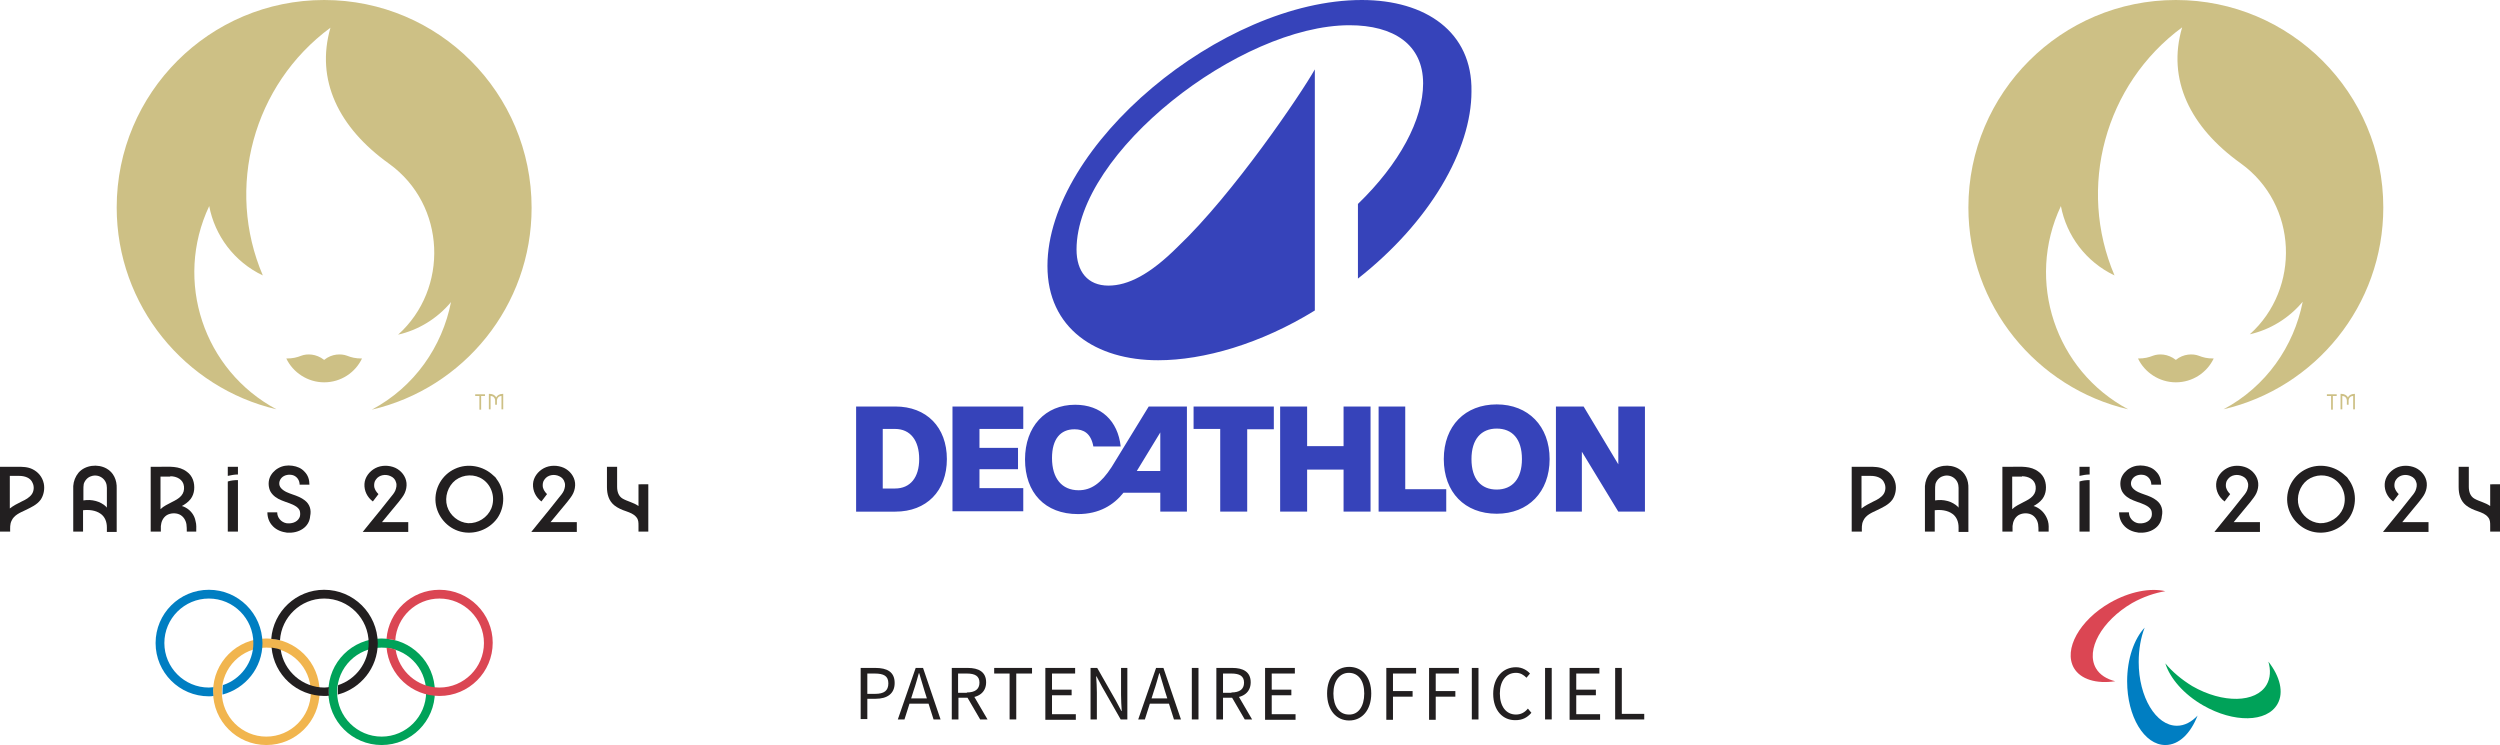 <?xml version="1.0" encoding="utf-8"?>
<!-- Generator: Adobe Illustrator 28.0.0, SVG Export Plug-In . SVG Version: 6.00 Build 0)  -->
<svg version="1.1" id="Calque_1" xmlns="http://www.w3.org/2000/svg" xmlns:xlink="http://www.w3.org/1999/xlink" x="0px" y="0px"
	 viewBox="0 0 713.4 212.6" style="enable-background:new 0 0 713.4 212.6;" xml:space="preserve">
<style type="text/css">
	.st0{fill:#221F20;}
	.st1{fill-rule:evenodd;clip-rule:evenodd;fill:#F1B54E;}
	.st2{fill-rule:evenodd;clip-rule:evenodd;fill:#00A259;}
	.st3{fill-rule:evenodd;clip-rule:evenodd;fill:#007EC2;}
	.st4{fill-rule:evenodd;clip-rule:evenodd;fill:#DB4653;}
	.st5{fill-rule:evenodd;clip-rule:evenodd;fill:#221F20;}
	.st6{fill:#CDC085;}
	.st7{fill:#DB4653;}
	.st8{fill:#00A259;}
	.st9{fill:#007EC2;}
	.st10{fill:#3643BA;}
</style>
<g>
	<path class="st0" d="M245.6,190.6h4.2c3.3,0,5.5,1.1,5.5,4.3c0,3.1-2.2,4.5-5.4,4.5h-2.4v5.8h-1.9V190.6z M249.7,198
		c2.6,0,3.8-0.9,3.8-3c0-2.1-1.3-2.8-3.9-2.8h-2.1v5.8H249.7z"/>
	<path class="st0" d="M261.3,190.6h2.1l5,14.7h-2l-2.6-8.2c-0.5-1.6-1-3.3-1.5-5h-0.1c-0.5,1.7-0.9,3.3-1.5,5l-2.6,8.2h-1.9
		L261.3,190.6z M259,199.3h6.8v1.5H259V199.3z"/>
	<path class="st0" d="M271.6,190.6h4.6c3,0,5.2,1.1,5.2,4.1c0,2.9-2.2,4.4-5.2,4.4h-2.7v6.2h-1.9V190.6z M275.9,197.6
		c2.3,0,3.6-0.9,3.6-2.8c0-1.9-1.3-2.6-3.6-2.6h-2.5v5.5H275.9z M275.8,198.6l1.5-1l4.5,7.7h-2.1L275.8,198.6z"/>
	<path class="st0" d="M288.2,192.2h-4.5v-1.6h10.8v1.6h-4.5v13.1h-1.9V192.2z"/>
	<path class="st0" d="M298.3,190.6h8.5v1.6h-6.6v4.6h5.6v1.6h-5.6v5.4h6.8v1.6h-8.7V190.6z"/>
	<path class="st0" d="M311.2,190.6h1.9l5.3,9.3l1.6,3h0.1c-0.1-1.5-0.2-3.1-0.2-4.7v-7.6h1.8v14.7h-1.9l-5.3-9.3l-1.6-3h-0.1
		c0.1,1.5,0.2,3.1,0.2,4.6v7.7h-1.8V190.6z"/>
	<path class="st0" d="M329.9,190.6h2.1l5,14.7h-2l-2.6-8.2c-0.5-1.6-1-3.3-1.5-5h-0.1c-0.5,1.7-0.9,3.3-1.5,5l-2.6,8.2h-1.9
		L329.9,190.6z M327.5,199.3h6.8v1.5h-6.8V199.3z"/>
	<path class="st0" d="M340.1,190.6h1.9v14.7h-1.9V190.6z"/>
	<path class="st0" d="M347.1,190.6h4.6c3,0,5.2,1.1,5.2,4.1c0,2.9-2.2,4.4-5.2,4.4H349v6.2h-1.9V190.6z M351.4,197.6
		c2.3,0,3.6-0.9,3.6-2.8c0-1.9-1.3-2.6-3.6-2.6H349v5.5H351.4z M351.3,198.6l1.5-1l4.5,7.7h-2.1L351.3,198.6z"/>
	<path class="st0" d="M361,190.6h8.5v1.6h-6.6v4.6h5.6v1.6h-5.6v5.4h6.8v1.6H361V190.6z"/>
	<path class="st0" d="M378.7,197.9c0-4.7,2.6-7.6,6.3-7.6s6.3,2.9,6.3,7.6c0,4.7-2.6,7.7-6.3,7.7S378.7,202.6,378.7,197.9z
		 M389.3,197.9c0-3.7-1.7-5.9-4.4-5.9c-2.6,0-4.4,2.3-4.4,5.9c0,3.7,1.7,6,4.4,6C387.6,204,389.3,201.6,389.3,197.9z"/>
	<path class="st0" d="M395.6,190.6h8.5v1.6h-6.6v5h5.6v1.6h-5.6v6.6h-1.9V190.6z"/>
	<path class="st0" d="M407.8,190.6h8.5v1.6h-6.6v5h5.6v1.6h-5.6v6.6h-1.9V190.6z"/>
	<path class="st0" d="M420,190.6h1.9v14.7H420V190.6z"/>
	<path class="st0" d="M426.1,198c0-4.7,2.8-7.6,6.5-7.6c1.8,0,3.2,0.9,4,1.8l-1,1.2c-0.8-0.8-1.7-1.4-3-1.4c-2.8,0-4.6,2.3-4.6,5.9
		c0,3.7,1.8,6,4.6,6c1.4,0,2.5-0.6,3.4-1.7l1,1.2c-1.2,1.4-2.6,2.1-4.5,2.1C428.9,205.6,426.1,202.8,426.1,198z"/>
	<path class="st0" d="M440.9,190.6h1.9v14.7h-1.9V190.6z"/>
	<path class="st0" d="M447.9,190.6h8.5v1.6h-6.6v4.6h5.6v1.6h-5.6v5.4h6.8v1.6h-8.7V190.6z"/>
	<path class="st0" d="M460.9,190.6h1.9v13.1h6.4v1.6h-8.3V190.6z"/>
</g>
<g>
	<g>
		<g>
			<g>
				<path class="st0" d="M9.3,133.9c-1.4-0.7-2.9-0.7-4.4-0.7c-1.3,0-4.9,0-4.9,0v18.5h2.9c0-1-0.1-2.1,0.4-3.1
					c0.7-1.6,2.4-2.3,3.9-3c1.6-0.8,3.3-1.5,4.4-3c0.9-1.3,1.2-3.1,0.9-4.6C12.1,136.1,10.9,134.7,9.3,133.9z M9.1,141
					c-0.7,1-1.8,1.6-2.9,2.1c-1.2,0.6-2.4,1.2-3.4,2v-9.3c0.9,0,1.8,0,2.7,0c1.5,0,3.2,0.5,3.8,2C9.8,138.8,9.7,140.1,9.1,141z"/>
				<path class="st0" d="M30.4,133.7c-2.5-1.4-6.1-1-8,1.2c-0.9,1.1-1.4,2.4-1.5,3.8c0,0.4,0,13,0,13h2.8v-6.1c1.7-0.2,3.6,0,5,1
					c1.3,0.9,1.8,2.4,1.8,3.9c0,0.4,0,1.3,0,1.3h2.8v-12.4C33.4,137,32.4,134.8,30.4,133.7z M30.4,144.7c-1.7-1.7-4.3-2.3-6.6-1.9
					c0-1,0-2,0-3c0-0.6,0-1.1,0.1-1.7c0.3-1,1.1-1.9,2.1-2.2c1.1-0.4,2.3-0.2,3.2,0.5c0.9,0.7,1.3,1.7,1.3,2.8c0,0.9,0,1.7,0,2.6
					c0,1,0,2.1,0,3.1C30.5,144.9,30.4,144.8,30.4,144.7z"/>
				<path class="st0" d="M52.9,144.8c-0.3-0.2-0.7-0.3-1-0.4c0.9-0.5,1.8-1.1,2.5-2c0.6-0.8,0.9-1.7,1-2.6c0.2-2-0.4-4-2.1-5.2
					c-2.2-1.7-5-1.4-7.6-1.4c-0.9,0-2.7,0-2.7,0v18.5h2.9c0-0.5,0-1.1,0-1.6c0.1-1.2,0.6-2.4,1.7-3.1c1-0.6,2.5-0.7,3.6-0.2
					c1.1,0.5,1.8,1.6,2,2.8c0.1,0.7,0.1,1.4,0.1,2.1H56c0-1,0.1-2-0.2-3C55.5,147,54.4,145.6,52.9,144.8z M48.6,135.9
					c1.8,0,3.7,0.9,3.9,2.9c0.1,1-0.1,1.9-0.8,2.7c-0.7,0.8-1.7,1.3-2.7,1.8c-1.1,0.6-2.3,1.1-3.2,2v-9.3H48.6z"/>
				<path class="st0" d="M65,135.8c0.9-0.2,1.9-0.4,2.9-0.4v-2.2H65V135.8z"/>
				<path class="st0" d="M65,137.4v14.3h2.9V137C66.9,137,65.9,137.1,65,137.4z"/>
				<path class="st0" d="M87,142.8c-1-0.8-2.3-1.3-3.5-1.7c-1.1-0.4-2.4-0.8-3.3-1.8c-0.8-0.9-0.6-2.2,0.2-3c0.8-0.8,2.1-1,3.2-0.7
					c1.2,0.4,1.9,1.5,1.9,2.7h2.8c0-1.4-0.4-2.7-1.4-3.7c-0.9-1-2.1-1.5-3.5-1.7c-1.4-0.2-2.8,0-4,0.7c-1.1,0.6-2.1,1.7-2.5,2.9
					c-0.4,1.2-0.3,2.7,0.3,3.8c0.7,1.2,1.9,2,3.2,2.5c1.4,0.6,2.9,0.9,4.2,1.8c0.5,0.4,0.9,0.8,1,1.4c0.1,0.6,0.1,1.3-0.2,1.8
					c-0.7,1.3-2.3,1.7-3.7,1.5c-1.5-0.3-2.6-1.6-2.6-3.1h-2.8c0,1.5,0.5,2.9,1.6,4c1.1,1.1,2.5,1.6,4,1.8c1.6,0.1,3.2-0.2,4.5-1.1
					c1.2-0.8,2-2.1,2.1-3.6C88.9,145.5,88.4,143.9,87,142.8z"/>
				<path class="st0" d="M113.8,143.2c0.6-0.8,1.3-1.6,1.7-2.5c0.4-0.9,0.6-1.9,0.5-2.9c-0.2-1.9-1.5-3.5-3.2-4.3
					c-1.8-0.8-4-0.8-5.7,0.1c-1.7,0.9-3,2.6-3.1,4.5c-0.1,2,0.8,3.8,2.4,5l1.6-2.1c-0.6-0.6-1-1.2-1.2-2c-0.1-0.8,0-1.6,0.5-2.2
					c0.9-1.3,2.8-1.6,4.2-0.9c0.7,0.3,1.3,0.9,1.5,1.7c0.3,0.8,0.1,1.6-0.2,2.4c-0.3,0.7-0.9,1.4-1.4,2c-1.9,2.4-3.8,4.8-5.8,7.2
					c-0.7,0.9-1.4,1.7-2.1,2.6h13V149h-7.5L113.8,143.2z"/>
				<path class="st0" d="M140.8,135.7c-2.9-2.8-7.4-3.6-11-1.9c-3.7,1.7-5.9,5.6-5.5,9.6c0.4,3.9,3.3,7.3,7.1,8.3
					c3.9,1,8.1-0.5,10.5-3.8c2.3-3.3,2.3-8-0.2-11.2C141.5,136.3,141.2,136,140.8,135.7z M140.2,145.1c-1.1,2.6-3.8,4.3-6.6,4.2
					c-2.8-0.2-5.2-2.2-6-4.8c-0.8-2.7,0.2-5.8,2.4-7.5c2.3-1.7,5.5-1.8,7.8-0.2C140.4,138.6,141.4,142.1,140.2,145.1z"/>
				<path class="st0" d="M161.9,143.2c0.6-0.8,1.3-1.6,1.7-2.5c0.4-0.9,0.6-1.9,0.5-2.9c-0.2-1.9-1.5-3.5-3.2-4.3
					c-1.8-0.8-4-0.8-5.7,0.1c-1.7,0.9-3,2.6-3.1,4.5c-0.1,2,0.8,3.8,2.4,5l1.6-2.1c-0.6-0.6-1-1.2-1.2-2c-0.1-0.8,0-1.6,0.5-2.2
					c0.9-1.3,2.8-1.6,4.2-0.9c0.7,0.3,1.3,0.9,1.5,1.7c0.3,0.8,0.1,1.6-0.2,2.4c-0.3,0.7-0.9,1.4-1.4,2c-1.9,2.4-3.8,4.8-5.8,7.2
					c-0.7,0.9-1.4,1.7-2.1,2.6h13V149h-7.5L161.9,143.2z"/>
				<path class="st0" d="M182.2,138.1v6.3c-1.4-1-3.1-1.3-4.5-2.1c-1.2-0.7-1.6-2-1.6-3.4c0-1.3,0-5.7,0-5.7h-2.9c0,0,0,3.8,0,5.8
					c0,2,0.5,3.9,2.1,5.2c1,0.8,2.2,1.3,3.4,1.7c1.1,0.4,2.2,0.8,2.9,1.7c0.6,0.7,0.6,1.5,0.6,2.4c0,0.6,0,1.7,0,1.7h2.8v-13.5
					H182.2z"/>
			</g>
			<g>
				<g>
					<path class="st1" d="M91.2,197.4c0,8.4-6.8,15.2-15.2,15.2c-8.4,0-15.2-6.8-15.2-15.2c0-8.4,6.8-15.2,15.2-15.2
						C84.4,182.2,91.2,189,91.2,197.4 M76,184.8c-7,0-12.7,5.7-12.7,12.7c0,7,5.7,12.7,12.7,12.7c7,0,12.7-5.7,12.7-12.7
						C88.7,190.4,83,184.8,76,184.8"/>
					<path class="st2" d="M124.1,197.4c0,8.4-6.8,15.2-15.2,15.2c-8.4,0-15.2-6.8-15.2-15.2c0-8.4,6.8-15.2,15.2-15.2
						C117.3,182.2,124.1,189,124.1,197.4 M108.9,184.8c-7,0-12.7,5.7-12.7,12.7c0,7,5.7,12.7,12.7,12.7c7,0,12.7-5.7,12.7-12.7
						C121.6,190.4,115.9,184.8,108.9,184.8"/>
					<path class="st3" d="M59.6,168.3c-8.4,0-15.2,6.8-15.2,15.2c0,8.4,6.8,15.2,15.2,15.2c0.4,0,0.9,0,1.3-0.1
						c0-0.4-0.1-0.8-0.1-1.2c0-0.5,0-0.9,0.1-1.3c-0.4,0-0.9,0.1-1.3,0.1c-7,0-12.7-5.7-12.7-12.7c0-7,5.7-12.7,12.7-12.7
						c7,0,12.7,5.7,12.7,12.7c0,5.6-3.7,10.4-8.7,12c-0.1,0.6-0.1,1.3-0.1,1.9c0,0.3,0,0.5,0,0.8c6.5-1.7,11.4-7.6,11.4-14.7
						C74.8,175.1,68,168.3,59.6,168.3"/>
					<path class="st4" d="M125.4,168.3c-8,0-14.5,6.2-15.1,14c0.9,0.1,1.7,0.2,2.5,0.4c0.4-6.6,5.9-11.9,12.6-11.9
						c7,0,12.7,5.7,12.7,12.7c0,7-5.7,12.7-12.7,12.7c-6.3,0-11.6-4.7-12.5-10.8c-0.8-0.3-1.7-0.5-2.6-0.6
						c0.7,7.8,7.2,13.8,15.1,13.8c8.4,0,15.2-6.8,15.2-15.2C140.6,175.1,133.8,168.3,125.4,168.3"/>
					<path class="st5" d="M92.5,168.3c-8,0-14.5,6.2-15.1,14c0.9,0.1,1.7,0.2,2.5,0.4c0.4-6.6,5.9-11.9,12.6-11.9
						c7,0,12.7,5.7,12.7,12.7c0,5.6-3.7,10.4-8.7,12c-0.1,0.6-0.1,1.3-0.1,1.9c0,0.3,0,0.5,0,0.8c6.5-1.7,11.4-7.6,11.4-14.7
						C107.7,175.1,100.9,168.3,92.5,168.3"/>
				</g>
				<path class="st5" d="M93.8,197.4c0-0.5,0-0.9,0.1-1.3c-0.4,0-0.9,0.1-1.3,0.1c-6.3,0-11.6-4.7-12.5-10.8
					c-0.8-0.3-1.7-0.5-2.6-0.6c0.7,7.8,7.2,13.8,15.1,13.8c0.4,0,0.9,0,1.3-0.1C93.8,198.2,93.8,197.8,93.8,197.4"/>
			</g>
		</g>
		<g>
			<g>
				<path class="st6" d="M99,101.5c-1.6-0.6-4.3-0.6-6.5,1.2c-2.3-1.8-4.9-1.8-6.5-1.2c-1.3,0.5-2.4,0.8-4.3,0.8
					c1.9,4,6.1,6.8,10.8,6.8c4.8,0,8.9-2.8,10.8-6.8C101.4,102.3,100.3,102,99,101.5z"/>
				<path class="st6" d="M92.5,0C59.8,0,33.3,26.5,33.3,59.2c0,28,19.5,51.5,45.6,57.6c-20.8-11.1-29.3-36.6-19.2-58
					c1.6,8.4,7.1,15.9,15.3,19.8C64.3,53.6,72.2,24.2,94.3,7.9C90,22.8,96.6,36.4,111,46.7c16.4,11.8,17.1,35.8,2.6,48.8
					c5.7-1.3,11.1-4.5,15.1-9.3c-2.5,12.7-10.4,24.2-22.6,30.7c26.2-6.1,45.6-29.6,45.6-57.6C151.7,26.5,125.2,0,92.5,0z"/>
			</g>
			<path class="st6" d="M135.7,113h1.1v3.9h0.5V113h1.1v-0.5h-2.8V113z M143.4,112.4c-0.8,0-1.5,0.4-1.8,1c-0.3-0.6-1-1-1.8-1h-0.3
				v4.4h0.5V113h0c0.8,0,1.3,0.6,1.3,1.4v1.1h0.5v-1.1c0-0.8,0.5-1.4,1.3-1.4h0v3.8h0.5v-4.4H143.4z"/>
		</g>
	</g>
</g>
<g>
	<g>
		<g>
			<path class="st0" d="M537.7,133.9c-1.4-0.7-2.9-0.7-4.4-0.7c-1.3,0-4.9,0-4.9,0v18.5h2.9c0-1-0.1-2.1,0.4-3.1
				c0.7-1.6,2.4-2.3,3.9-3c1.6-0.8,3.3-1.5,4.4-3c0.9-1.3,1.2-3.1,0.9-4.6C540.5,136.1,539.3,134.7,537.7,133.9z M537.5,141
				c-0.7,1-1.8,1.6-2.9,2.1c-1.2,0.6-2.4,1.2-3.4,2v-9.3c0.9,0,1.8,0,2.7,0c1.5,0,3.2,0.5,3.8,2C538.2,138.8,538.1,140.1,537.5,141z
				"/>
			<path class="st0" d="M558.8,133.7c-2.5-1.4-6.1-1-8,1.2c-0.9,1.1-1.4,2.4-1.5,3.8c0,0.4,0,13,0,13h2.8v-6.1c1.7-0.2,3.6,0,5,1
				c1.3,0.9,1.8,2.4,1.8,3.9c0,0.4,0,1.3,0,1.3h2.8v-12.4C561.8,137,560.8,134.8,558.8,133.7z M558.8,144.7
				c-1.7-1.7-4.3-2.3-6.6-1.9c0-1,0-2,0-3c0-0.6,0-1.1,0.1-1.7c0.3-1,1.1-1.9,2.1-2.2c1.1-0.4,2.3-0.2,3.2,0.5
				c0.9,0.7,1.3,1.7,1.3,2.8c0,0.9,0,1.7,0,2.6c0,1,0,2.1,0,3.1C558.9,144.9,558.8,144.8,558.8,144.7z"/>
			<path class="st0" d="M581.3,144.8c-0.3-0.2-0.7-0.3-1-0.4c0.9-0.5,1.8-1.1,2.5-2c0.6-0.8,0.9-1.7,1-2.6c0.2-2-0.4-4-2.1-5.2
				c-2.2-1.7-5-1.4-7.6-1.4c-0.9,0-2.7,0-2.7,0v18.5h2.9c0-0.5,0-1.1,0-1.6c0.1-1.2,0.6-2.4,1.7-3.1c1-0.6,2.5-0.7,3.6-0.2
				c1.1,0.5,1.8,1.6,2,2.8c0.1,0.7,0.1,1.4,0.1,2.1h2.9c0-1,0.1-2-0.2-3C583.9,147,582.8,145.6,581.3,144.8z M577,135.9
				c1.8,0,3.7,0.9,3.9,2.9c0.1,1-0.1,1.9-0.8,2.7c-0.7,0.8-1.7,1.3-2.7,1.8c-1.1,0.6-2.3,1.1-3.2,2v-9.3H577z"/>
			<path class="st0" d="M593.4,135.8c0.9-0.2,1.9-0.4,2.9-0.4v-2.2h-2.9V135.8z"/>
			<path class="st0" d="M593.4,137.4v14.3h2.9V137C595.3,137,594.3,137.1,593.4,137.4z"/>
			<path class="st0" d="M615.4,142.8c-1-0.8-2.3-1.3-3.5-1.7c-1.1-0.4-2.4-0.8-3.3-1.8c-0.8-0.9-0.6-2.2,0.2-3
				c0.8-0.8,2.1-1,3.2-0.7c1.2,0.4,1.9,1.5,1.9,2.7h2.8c0-1.4-0.4-2.7-1.4-3.7c-0.9-1-2.1-1.5-3.5-1.7c-1.4-0.2-2.8,0-4,0.7
				c-1.1,0.6-2.1,1.7-2.5,2.9c-0.4,1.2-0.3,2.7,0.3,3.8c0.7,1.2,1.9,2,3.2,2.5c1.4,0.6,2.9,0.9,4.2,1.8c0.5,0.4,0.9,0.8,1,1.4
				c0.1,0.6,0.1,1.3-0.2,1.8c-0.7,1.3-2.3,1.7-3.7,1.5c-1.5-0.3-2.6-1.6-2.6-3.1h-2.8c0,1.5,0.5,2.9,1.6,4c1.1,1.1,2.5,1.6,4,1.8
				c1.6,0.1,3.2-0.2,4.5-1.1c1.2-0.8,2-2.1,2.1-3.6C617.3,145.5,616.8,143.9,615.4,142.8z"/>
			<path class="st0" d="M642.2,143.2c0.6-0.8,1.3-1.6,1.7-2.5c0.4-0.9,0.6-1.9,0.5-2.9c-0.2-1.9-1.5-3.5-3.2-4.3
				c-1.8-0.8-4-0.8-5.7,0.1c-1.7,0.9-3,2.6-3.1,4.5c-0.1,2,0.8,3.8,2.4,5l1.6-2.1c-0.6-0.6-1-1.2-1.2-2c-0.1-0.8,0-1.6,0.5-2.2
				c0.9-1.3,2.8-1.6,4.2-0.9c0.7,0.3,1.3,0.9,1.5,1.7c0.3,0.8,0.1,1.6-0.2,2.4c-0.3,0.7-0.9,1.4-1.4,2c-1.9,2.4-3.8,4.8-5.8,7.2
				c-0.7,0.9-1.4,1.7-2.1,2.6h13V149h-7.5L642.2,143.2z"/>
			<path class="st0" d="M669.2,135.7c-2.9-2.8-7.4-3.6-11-1.9c-3.7,1.7-5.9,5.6-5.5,9.6c0.4,3.9,3.3,7.3,7.1,8.3
				c3.9,1,8.1-0.5,10.5-3.8c2.3-3.3,2.3-8-0.2-11.2C669.9,136.3,669.6,136,669.2,135.7z M668.6,145.1c-1.1,2.6-3.8,4.3-6.6,4.2
				c-2.8-0.2-5.2-2.2-6-4.8c-0.8-2.7,0.2-5.8,2.4-7.5c2.3-1.7,5.5-1.8,7.8-0.2C668.8,138.6,669.8,142.1,668.6,145.1z"/>
			<path class="st0" d="M690.3,143.2c0.6-0.8,1.3-1.6,1.7-2.5c0.4-0.9,0.6-1.9,0.5-2.9c-0.2-1.9-1.5-3.5-3.2-4.3
				c-1.8-0.8-4-0.8-5.7,0.1c-1.7,0.9-3,2.6-3.1,4.5c-0.1,2,0.8,3.8,2.4,5l1.6-2.1c-0.6-0.6-1-1.2-1.2-2c-0.1-0.8,0-1.6,0.5-2.2
				c0.9-1.3,2.8-1.6,4.2-0.9c0.7,0.3,1.3,0.9,1.5,1.7c0.3,0.8,0.1,1.6-0.2,2.4c-0.3,0.7-0.9,1.4-1.4,2c-1.9,2.4-3.8,4.8-5.8,7.2
				c-0.7,0.9-1.4,1.7-2.1,2.6h13V149h-7.5L690.3,143.2z"/>
			<path class="st0" d="M710.6,138.1v6.3c-1.4-1-3.1-1.3-4.5-2.1c-1.2-0.7-1.6-2-1.6-3.4c0-1.3,0-5.7,0-5.7h-2.9c0,0,0,3.8,0,5.8
				c0,2,0.5,3.9,2.1,5.2c1,0.8,2.2,1.3,3.4,1.7c1.1,0.4,2.2,0.8,2.9,1.7c0.6,0.7,0.6,1.5,0.6,2.4c0,0.6,0,1.7,0,1.7h2.8v-13.5H710.6
				z"/>
		</g>
	</g>
	<g>
		<g>
			<path class="st7" d="M617.9,168.7c-4.3-1-10.2,0.1-15.8,3.3c-8.7,5-13.3,13.3-10.3,18.6c1.9,3.3,6.5,4.6,11.8,3.8
				c-2.4-0.6-4.4-1.8-5.5-3.7c-3-5.2,1.6-13.5,10.3-18.6C611.6,170.3,614.9,169.2,617.9,168.7"/>
			<path class="st8" d="M617.9,189.3c1.3,4.2,5.2,8.8,10.8,12c8.7,5,18.2,4.9,21.2-0.4c1.9-3.3,0.7-7.9-2.6-12.1
				c0.7,2.4,0.6,4.7-0.5,6.6c-3,5.2-12.5,5.4-21.2,0.4C622.5,193.9,619.9,191.7,617.9,189.3"/>
			<path class="st9" d="M612,179.1c-3,3.2-5,8.9-5,15.3c0,10.1,4.9,18.2,10.9,18.2c3.9,0,7.2-3.3,9.2-8.4c-1.7,1.8-3.7,2.9-5.9,2.9
				c-6,0-10.9-8.2-10.9-18.2C610.3,185.3,610.9,181.9,612,179.1"/>
		</g>
	</g>
	<g>
		<g>
			<path class="st6" d="M627.4,101.5c-1.6-0.6-4.3-0.6-6.5,1.2c-2.3-1.8-4.9-1.8-6.5-1.2c-1.3,0.5-2.4,0.8-4.3,0.8
				c1.9,4,6.1,6.8,10.8,6.8c4.8,0,8.9-2.8,10.8-6.8C629.8,102.3,628.7,102,627.4,101.5z"/>
			<path class="st6" d="M620.9,0c-32.7,0-59.2,26.5-59.2,59.2c0,28,19.5,51.5,45.6,57.6c-20.8-11.1-29.3-36.6-19.2-58
				c1.6,8.4,7.1,15.9,15.3,19.8c-10.7-25.1-2.8-54.5,19.3-70.8c-4.4,14.9,2.3,28.5,16.7,38.8c16.4,11.8,17.1,35.8,2.6,48.8
				c5.7-1.3,11.1-4.5,15.1-9.3c-2.5,12.7-10.4,24.2-22.6,30.7c26.2-6.1,45.6-29.6,45.6-57.6C680.1,26.5,653.6,0,620.9,0z"/>
		</g>
		<path class="st6" d="M664.1,113h1.1v3.9h0.5V113h1.1v-0.5h-2.8V113z M671.8,112.4c-0.8,0-1.5,0.4-1.8,1c-0.3-0.6-1-1-1.8-1h-0.3
			v4.4h0.5V113h0c0.8,0,1.3,0.6,1.3,1.4v1.1h0.5v-1.1c0-0.8,0.5-1.4,1.3-1.4h0v3.8h0.5v-4.4H671.8z"/>
	</g>
</g>
<g>
	<path class="st10" d="M271.8,116l20.2,0v6.4h-12.5v5.4h11v6.1l-11,0v5.4h12.5v6.6h-20.2V116z M270.2,131c0,9.1-5.8,15-14.7,15
		h-11.2v-30h11.2C264.4,116,270.2,121.9,270.2,131z M262.3,131c0-5.3-2.5-8.6-6.9-8.6h-3.5v17h3.5
		C259.8,139.4,262.3,136.2,262.3,131z M327.8,116h10.9v30h-7.6v-5.4h-10.5c-2.8,3.5-6.9,6.1-13,6.1c-9.4,0-15.1-6.1-15.1-15.6
		c0-9.4,5.8-15.6,14.3-15.6c7.4,0,12.2,4.6,13,11.9H312c-0.7-3.8-2.8-4.9-5.4-4.9c-4,0-6.4,2.8-6.4,8.2c0,5.8,2.8,9.2,7.6,9.2
		c3.6,0,6.4-2,9.4-6.6L327.8,116z M331.1,123.4l-6.7,11h6.7V123.4z M461.8,116v16.5l-9.9-16.5H444v30h7.4v-17.1l10.4,17.1h7.6v-30
		H461.8z M340.6,122.4h7.6V146h7.7v-23.5h7.6V116l-22.9,0V122.4z M442.2,131c0,9.4-6.1,15.6-15.1,15.6c-9.1,0-15.1-6.1-15.1-15.6
		s6.1-15.6,15.1-15.6S442.2,121.6,442.2,131z M434.3,131c0-5.8-2.8-8.7-7.2-8.7c-4.4,0-7.2,3-7.2,8.7c0,5.8,2.8,8.7,7.2,8.7
		C431.5,139.7,434.3,136.7,434.3,131z M383.4,127.3l-10.4,0V116h-7.7l0,30h7.7v-12h10.4v12h7.7v-30h-7.7V127.3z M401.1,116h-7.7v30
		h19.3v-6.4h-11.7V116H401.1z M388.6,0c-39.9,0-89.7,41.5-89.7,75.9c0,17.8,13.8,26.9,31.6,26.9c13,0,29.3-4.7,44.7-14.2l0-68.8
		c-4,7.1-23.3,35.6-39.1,50.6c-7.9,7.9-14.2,11.1-19.8,11.1c-5.9,0-9.1-4-9.1-10.3c0-27.7,46.6-64,77.9-64c12.6,0,21,5.5,21,16.6
		c0,10.3-6.7,22.9-18.6,34.4v21.3c20.6-16.2,32.4-36.8,32.4-53.4C420.2,9.1,406.8,0,388.6,0z"/>
</g>
</svg>
